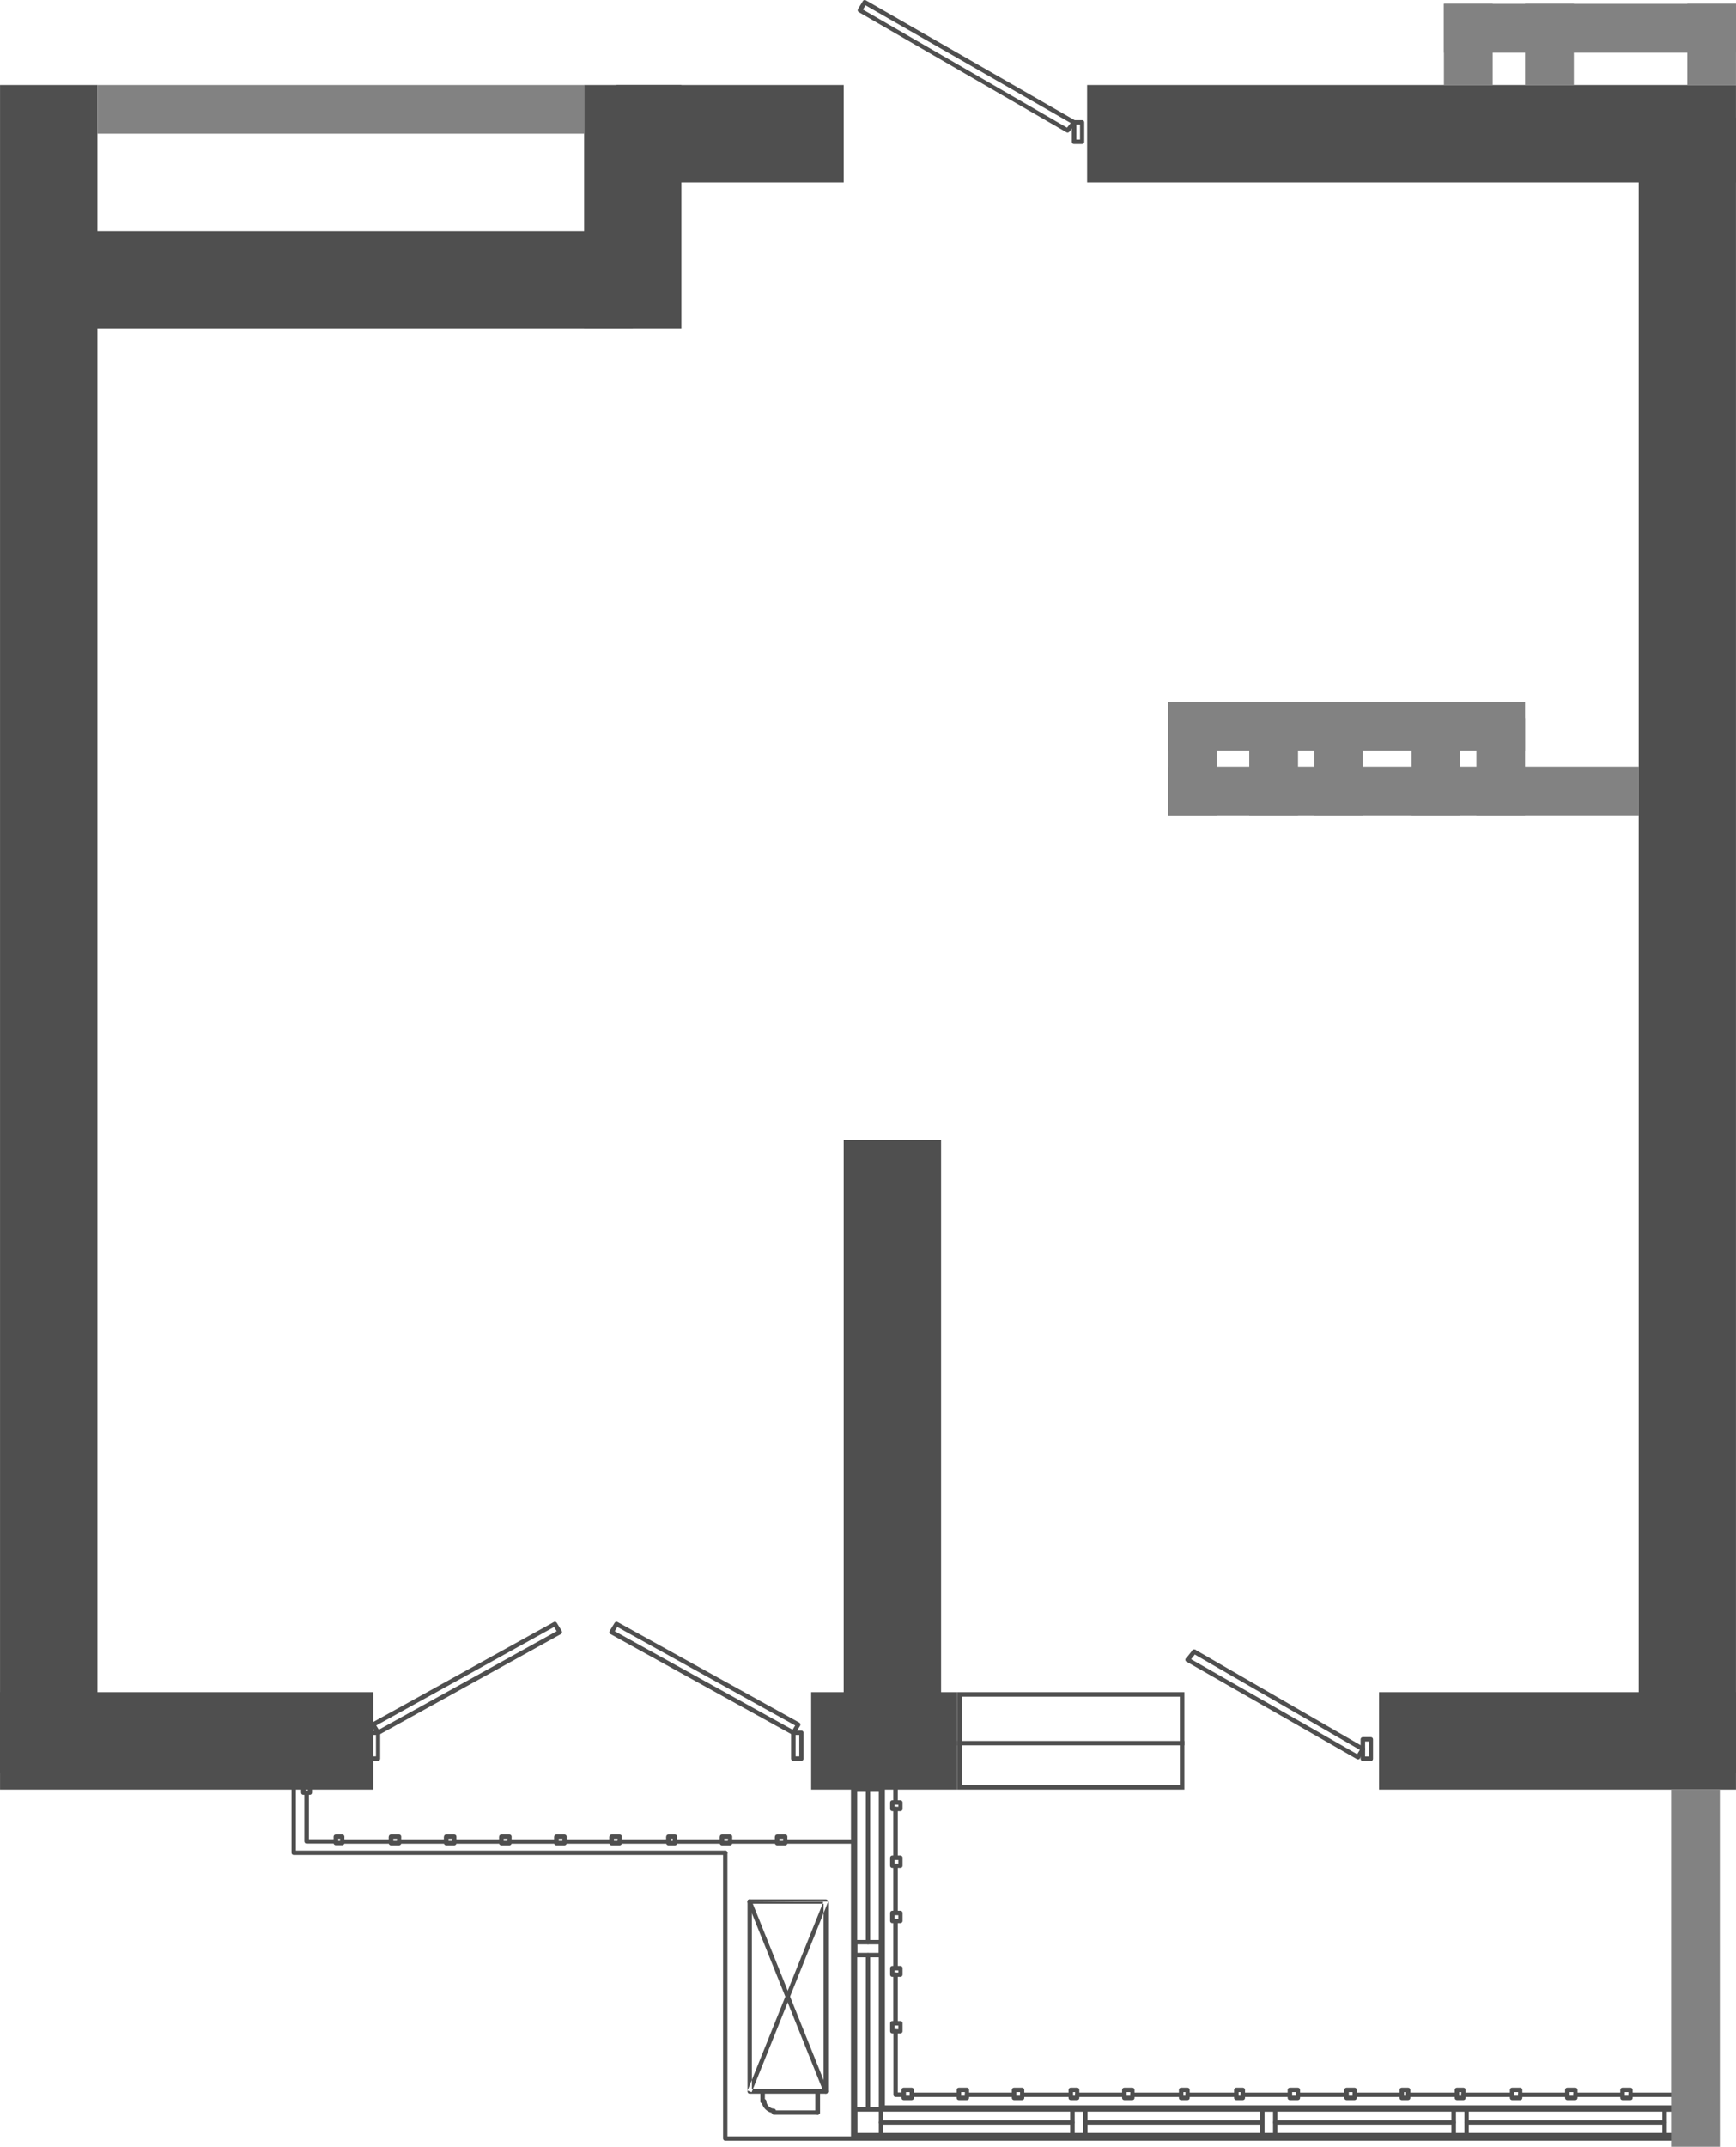 <?xml version="1.0" encoding="UTF-8"?>
<!DOCTYPE svg PUBLIC "-//W3C//DTD SVG 1.1//EN" "http://www.w3.org/Graphics/SVG/1.1/DTD/svg11.dtd">
<!-- Creator: CorelDRAW 2020 (64-Bit) -->
<svg xmlns="http://www.w3.org/2000/svg" xml:space="preserve" width="102.869mm" height="127.132mm" version="1.1" style="shape-rendering:geometricPrecision; text-rendering:geometricPrecision; image-rendering:optimizeQuality; fill-rule:evenodd; clip-rule:evenodd"
viewBox="0 0 127.08 157.06"
 xmlns:xlink="http://www.w3.org/1999/xlink"
 xmlns:xodm="http://www.corel.com/coreldraw/odm/2003">
 <defs>
  <style type="text/css">
   <![CDATA[
    .fil1 {fill:#20643A}
    .fil0 {fill:#4F4F4F}
    .fil2 {fill:#4F4F4F;fill-rule:nonzero}
    .fil3 {fill:#828282;fill-rule:nonzero}
   ]]>
  </style>
 </defs>
 <g id="Слой_x0020_1">
  <g id="_2898595424">
   <path id="Vector_x0020_762" class="fil0" d="M63.16 0.08c0.05,-0.08 0.14,-0.1 0.22,-0.06l15.32 8.79c0.04,0.02 0.07,0.06 0.08,0.11 0.01,0.05 -0,0.1 -0.03,0.13l-0.47 0.59c-0.05,0.06 -0.14,0.08 -0.21,0.04l-15.2 -8.79c-0.04,-0.02 -0.07,-0.06 -0.08,-0.1 -0.01,-0.04 -0,-0.09 0.02,-0.13l0.36 -0.59zm0.2 0.31l-0.19 0.31 14.94 8.64 0.27 -0.34 -15.02 -8.61z"/>
   <path id="Vector_x0020_761" class="fil0" d="M60.41 8.95c0,-0.09 0.07,-0.16 0.16,-0.16l0.59 0c0.09,0 0.16,0.07 0.16,0.16l0 1.43c0,0.09 -0.07,0.16 -0.16,0.16l-0.59 0c-0.09,0 -0.16,-0.07 -0.16,-0.16l0 -1.43zm0.33 0.16l0 1.1 0.27 0 0 -1.1 -0.27 0z"/>
   <path id="Vector_x0020_760" class="fil0" d="M78.46 8.95c0,-0.09 0.07,-0.16 0.16,-0.16l0.59 0c0.09,0 0.16,0.07 0.16,0.16l0 1.43c0,0.09 -0.07,0.16 -0.16,0.16l-0.59 0c-0.09,0 -0.16,-0.07 -0.16,-0.16l0 -1.43zm0.33 0.16l0 1.1 0.27 0 0 -1.1 -0.27 0z"/>
   <path id="Vector_x0020_759" class="fil0" d="M40.54 118.67c0.08,-0.04 0.17,-0.02 0.22,0.06l0.36 0.59c0.02,0.04 0.03,0.08 0.02,0.13 -0.01,0.04 -0.04,0.08 -0.08,0.1l-13.3 7.36c-0.08,0.04 -0.17,0.02 -0.22,-0.06l-0.36 -0.59c-0.02,-0.04 -0.03,-0.08 -0.02,-0.13 0.01,-0.04 0.04,-0.08 0.08,-0.1l13.3 -7.36zm-13 7.57l0.19 0.31 13.02 -7.21 -0.19 -0.31 -13.02 7.21z"/>
   <path id="Vector_x0020_758" class="fil0" d="M44.99 118.73c0.05,-0.08 0.14,-0.1 0.22,-0.06l13.3 7.36c0.04,0.02 0.07,0.06 0.08,0.1 0.01,0.04 0,0.09 -0.02,0.13l-0.36 0.59c-0.05,0.08 -0.14,0.1 -0.22,0.06l-13.3 -7.36c-0.04,-0.02 -0.07,-0.06 -0.08,-0.1 -0.01,-0.04 -0,-0.09 0.02,-0.13l0.36 -0.59zm0.2 0.3l-0.19 0.31 13.02 7.21 0.19 -0.31 -13.02 -7.21z"/>
   <path id="Vector_x0020_757" class="fil0" d="M87.27 120.75c0.05,-0.08 0.14,-0.1 0.22,-0.06l12.35 7.13c0.08,0.05 0.1,0.15 0.06,0.22 -0.05,0.08 -0.14,0.11 -0.22,0.06l-12.35 -7.13c-0.08,-0.05 -0.11,-0.15 -0.06,-0.22z"/>
   <path id="Vector_x0020_756" class="fil0" d="M86.8 121.35c0.04,-0.08 0.14,-0.11 0.22,-0.06l12.47 7.13c0.08,0.04 0.11,0.14 0.06,0.22 -0.04,0.08 -0.14,0.11 -0.22,0.06l-12.47 -7.13c-0.08,-0.04 -0.11,-0.14 -0.06,-0.22z"/>
   <path id="Vector_x0020_755" class="fil0" d="M87.52 120.71c0.07,0.06 0.08,0.16 0.03,0.23l-0.47 0.59c-0.06,0.07 -0.16,0.08 -0.23,0.03 -0.07,-0.06 -0.08,-0.16 -0.03,-0.23l0.47 -0.59c0.06,-0.07 0.16,-0.08 0.23,-0.03z"/>
   <path id="Vector_x0020_754" class="fil0" d="M99.85 127.82c0.08,0.05 0.1,0.15 0.06,0.22l-0.36 0.59c-0.05,0.08 -0.15,0.1 -0.22,0.06 -0.08,-0.05 -0.1,-0.15 -0.06,-0.22l0.36 -0.59c0.05,-0.08 0.15,-0.1 0.22,-0.06z"/>
   <path id="Vector_x0020_753" class="fil0" d="M99.6 127.25c0,-0.09 0.07,-0.16 0.16,-0.16l0.59 0c0.09,0 0.16,0.07 0.16,0.16l0 1.43c0,0.09 -0.07,0.16 -0.16,0.16l-0.59 0c-0.09,0 -0.16,-0.07 -0.16,-0.16l0 -1.43zm0.33 0.16l0 1.1 0.27 0 0 -1.1 -0.27 0z"/>
   <path id="Vector_x0020_752" class="fil0" d="M57.91 126.77c0,-0.09 0.07,-0.16 0.16,-0.16l0.59 0c0.09,0 0.16,0.07 0.16,0.16l0 1.9c0,0.09 -0.07,0.16 -0.16,0.16l-0.59 0c-0.09,0 -0.16,-0.07 -0.16,-0.16l0 -1.9zm0.33 0.16l0 1.57 0.27 0 0 -1.57 -0.27 0z"/>
   <path id="Vector_x0020_751" class="fil0" d="M26.92 126.77c0,-0.09 0.07,-0.16 0.16,-0.16l0.59 0c0.09,0 0.16,0.07 0.16,0.16l0 1.9c0,0.09 -0.07,0.16 -0.16,0.16l-0.59 0c-0.09,0 -0.16,-0.07 -0.16,-0.16l0 -1.9zm0.33 0.16l0 1.57 0.27 0 0 -1.57 -0.27 0z"/>
   <g>
    <path id="Vector_x0020_750" class="fil0" d="M54.71 139.12c0,-0.09 0.07,-0.16 0.16,-0.16l5.58 0c0.04,0 0.08,0.01 0.1,0.04 0.01,0.01 0.02,0.01 0.02,0.02 0.02,0.03 0.04,0.06 0.04,0.1 0,0 0,0 0,0l0 0c-0,0.02 -0,0.04 -0.01,0.06l-0.31 0.78 0 -0.68 -0.08 0 0.09 -0.22 -5.59 0.06zm0.33 13.05l5.18 -12.89 -5.18 0 0 -0.16 -0.16 0 0 0.16 0.16 0 0 12.89zm0 0.68l0 -0.68 -0.32 0.78 0.3 0.12 0.09 -0.22 5.18 0 0 0.16 0.16 0 0 -0.16 -0.16 0 0 -12.89 -5.18 12.89 -0.08 0zm5.58 -13.73l0 13.9c0,0.09 -0.07,0.16 -0.16,0.16l-5.58 0c-0.09,0 -0.16,-0.07 -0.16,-0.16l0 -13.9 5.91 0zm0 0l0 0 0 0z"/>
   </g>
   <path id="Vector_x0020_749" class="fil0" d="M54.81 138.97c0.08,-0.03 0.18,0.01 0.21,0.09l5.58 13.9c0.03,0.08 -0.01,0.18 -0.09,0.21 -0.08,0.03 -0.18,-0.01 -0.21,-0.09l-5.58 -13.9c-0.03,-0.08 0.01,-0.18 0.09,-0.21z"/>
   <path id="Vector_x0020_748" class="fil0" d="M55.82 152.86c0.09,0 0.16,0.07 0.16,0.16l0 0.71c0,0.09 -0.07,0.16 -0.16,0.16 -0.09,0 -0.16,-0.07 -0.16,-0.16l0 -0.71c0,-0.09 0.07,-0.16 0.16,-0.16z"/>
   <path id="Vector_x0020_747" class="fil0" d="M59.86 152.86c0.09,0 0.16,0.07 0.16,0.16l0 1.54c0,0.09 -0.07,0.16 -0.16,0.16 -0.09,0 -0.16,-0.07 -0.16,-0.16l0 -1.54c0,-0.09 0.07,-0.16 0.16,-0.16z"/>
   <path id="Vector_x0020_746" class="fil0" d="M55.82 152.86c0.09,0 0.16,0.07 0.16,0.16l0 0.71c0,0.09 -0.07,0.16 -0.16,0.16 -0.09,0 -0.16,-0.07 -0.16,-0.16l0 -0.71c0,-0.09 0.07,-0.16 0.16,-0.16z"/>
   <path id="Vector_x0020_745" class="fil0" d="M59.86 152.86c0.09,0 0.16,0.07 0.16,0.16l0 1.54c0,0.09 -0.07,0.16 -0.16,0.16l-3.21 0c-0.09,0 -0.16,-0.07 -0.16,-0.16 0,-0.09 0.07,-0.16 0.16,-0.16l3.04 0 0 -1.38c0,-0.09 0.07,-0.16 0.16,-0.16z"/>
   <path id="Vector_x0020_744" class="fil0" d="M55.94 153.57c0.09,0 0.16,0.07 0.16,0.16 0,0.12 0.06,0.26 0.17,0.37 0.11,0.11 0.25,0.17 0.37,0.17 0.09,0 0.16,0.07 0.16,0.16 0,0.09 -0.07,0.16 -0.16,0.16 -0.23,0 -0.45,-0.11 -0.61,-0.27 -0.16,-0.16 -0.27,-0.37 -0.27,-0.61 0,-0.09 0.07,-0.16 0.16,-0.16z"/>
   <path id="Vector_x0020_743" class="fil0" d="M22.45 129.81c0.09,0 0.16,0.07 0.16,0.16l0 0.55 0.07 0c0.09,0 0.16,0.07 0.16,0.16l0 0.47c0,0.09 -0.07,0.16 -0.16,0.16l-0.48 0c-0.09,0 -0.16,-0.07 -0.16,-0.16l0 -0.47c0,-0.09 0.07,-0.16 0.16,-0.16l0.07 0 0 -0.55c0,-0.09 0.07,-0.16 0.16,-0.16zm-0.07 1.04l0.15 0 0 0.15 -0.15 0 0 -0.15z"/>
   <path id="Vector_x0020_742" class="fil0" d="M22.45 131c0.09,0 0.16,0.07 0.16,0.16l0 3.4 1.81 0 0 -0.19c0,-0.09 0.07,-0.16 0.16,-0.16l0.47 0c0.09,0 0.16,0.07 0.16,0.16l0 0.47c0,0.09 -0.07,0.16 -0.16,0.16l-0.47 0c-0.07,0 -0.14,-0.05 -0.16,-0.12l-1.98 0c-0.09,0 -0.16,-0.07 -0.16,-0.16l0 -3.56c0,-0.09 0.07,-0.16 0.16,-0.16zm2.3 3.68l0.15 0 0 -0.15 -0.15 0 0 0.15z"/>
   <path id="Vector_x0020_741" class="fil0" d="M28.46 134.37c0,-0.09 0.07,-0.16 0.16,-0.16l0.59 0c0.09,0 0.16,0.07 0.16,0.16l0 0.48c0,0.09 -0.07,0.16 -0.16,0.16l-0.59 0c-0.07,0 -0.14,-0.05 -0.16,-0.12l-3.41 0c-0.09,0 -0.16,-0.07 -0.16,-0.16 0,-0.09 0.07,-0.16 0.16,-0.16l3.4 0 0 -0.19zm0.33 0.31l0.27 0 0 -0.15 -0.27 0 0 0.15z"/>
   <path id="Vector_x0020_740" class="fil0" d="M32.5 134.37c0,-0.09 0.07,-0.16 0.16,-0.16l0.59 0c0.09,0 0.16,0.07 0.16,0.16l0 0.48c0,0.09 -0.07,0.16 -0.16,0.16l-0.59 0c-0.07,0 -0.14,-0.05 -0.16,-0.12l-3.29 0c-0.09,0 -0.16,-0.07 -0.16,-0.16 0,-0.09 0.07,-0.16 0.16,-0.16l3.28 0 0 -0.19zm0.33 0.31l0.27 0 0 -0.15 -0.27 0 0 0.15z"/>
   <path id="Vector_x0020_739" class="fil0" d="M36.54 134.37c0,-0.09 0.07,-0.16 0.16,-0.16l0.59 0c0.09,0 0.16,0.07 0.16,0.16l0 0.48c0,0.09 -0.07,0.16 -0.16,0.16l-0.59 0c-0.07,0 -0.14,-0.05 -0.16,-0.12l-3.29 0c-0.09,0 -0.16,-0.07 -0.16,-0.16 0,-0.09 0.07,-0.16 0.16,-0.16l3.28 0 0 -0.19zm0.33 0.31l0.27 0 0 -0.15 -0.27 0 0 0.15z"/>
   <path id="Vector_x0020_738" class="fil0" d="M40.57 134.37c0,-0.09 0.07,-0.16 0.16,-0.16l0.59 0c0.09,0 0.16,0.07 0.16,0.16l0 0.48c0,0.09 -0.07,0.16 -0.16,0.16l-0.59 0c-0.07,0 -0.14,-0.05 -0.16,-0.12l-3.29 0c-0.09,0 -0.16,-0.07 -0.16,-0.16 0,-0.09 0.07,-0.16 0.16,-0.16l3.28 0 0 -0.19zm0.33 0.31l0.27 0 0 -0.15 -0.27 0 0 0.15z"/>
   <path id="Vector_x0020_737" class="fil0" d="M44.61 134.37c0,-0.09 0.07,-0.16 0.16,-0.16l0.59 0c0.09,0 0.16,0.07 0.16,0.16l0 0.48c0,0.09 -0.07,0.16 -0.16,0.16l-0.59 0c-0.07,0 -0.14,-0.05 -0.16,-0.12l-3.29 0c-0.09,0 -0.16,-0.07 -0.16,-0.16 0,-0.09 0.07,-0.16 0.16,-0.16l3.28 0 0 -0.19zm0.33 0.31l0.27 0 0 -0.15 -0.27 0 0 0.15z"/>
   <path id="Vector_x0020_736" class="fil0" d="M48.77 134.37c0,-0.09 0.07,-0.16 0.16,-0.16l0.48 0c0.09,0 0.16,0.07 0.16,0.16l0 0.48c0,0.09 -0.07,0.16 -0.16,0.16l-0.48 0c-0.07,0 -0.14,-0.05 -0.16,-0.12l-3.41 0c-0.09,0 -0.16,-0.07 -0.16,-0.16 0,-0.09 0.07,-0.16 0.16,-0.16l3.4 0 0 -0.19zm0.33 0.31l0.15 0 0 -0.15 -0.15 0 0 0.15z"/>
   <path id="Vector_x0020_735" class="fil0" d="M52.69 134.37c0,-0.09 0.07,-0.16 0.16,-0.16l0.59 0c0.09,0 0.16,0.07 0.16,0.16l0 0.48c0,0.09 -0.07,0.16 -0.16,0.16l-0.59 0c-0.07,0 -0.14,-0.05 -0.16,-0.12l-3.29 0c-0.09,0 -0.16,-0.07 -0.16,-0.16 0,-0.09 0.07,-0.16 0.16,-0.16l3.28 0 0 -0.19zm0.33 0.31l0.27 0 0 -0.15 -0.27 0 0 0.15z"/>
   <path id="Vector_x0020_734" class="fil0" d="M56.73 134.37c0,-0.09 0.07,-0.16 0.16,-0.16l0.59 0c0.09,0 0.16,0.07 0.16,0.16l0 0.48c0,0.09 -0.07,0.16 -0.16,0.16l-0.59 0c-0.07,0 -0.14,-0.05 -0.16,-0.12l-3.29 0c-0.09,0 -0.16,-0.07 -0.16,-0.16 0,-0.09 0.07,-0.16 0.16,-0.16l3.28 0 0 -0.19zm0.33 0.31l0.27 0 0 -0.15 -0.27 0 0 0.15z"/>
   <path id="Vector_x0020_733" class="fil0" d="M57.32 134.73c0,-0.09 0.07,-0.16 0.16,-0.16l4.99 0c0.09,0 0.16,0.07 0.16,0.16 0,0.09 -0.07,0.16 -0.16,0.16l-4.99 0c-0.09,0 -0.16,-0.07 -0.16,-0.16z"/>
   <path id="Vector_x0020_732" class="fil0" d="M65.56 129.81c0.09,0 0.16,0.07 0.16,0.16l0 1.74 0.19 0c0.09,0 0.16,0.07 0.16,0.16l0 0.48c0,0.09 -0.07,0.16 -0.16,0.16l-0.59 0c-0.09,0 -0.16,-0.07 -0.16,-0.16l0 -0.48c0,-0.09 0.07,-0.16 0.16,-0.16l0.07 0 0 -1.74c0,-0.09 0.07,-0.16 0.16,-0.16zm-0.07 2.23l0.27 0 0 0.15 -0.27 0 0 -0.15z"/>
   <path id="Vector_x0020_731" class="fil0" d="M65.56 132.19c0.09,0 0.16,0.07 0.16,0.16l0 3.4 0.19 0c0.09,0 0.16,0.07 0.16,0.16l0 0.59c0,0.09 -0.07,0.16 -0.16,0.16l-0.59 0c-0.09,0 -0.16,-0.07 -0.16,-0.16l0 -0.59c0,-0.09 0.07,-0.16 0.16,-0.16l0.07 0 0 -3.4c0,-0.09 0.07,-0.16 0.16,-0.16zm-0.07 3.89l0.27 0 0 0.27 -0.27 0 0 -0.27z"/>
   <path id="Vector_x0020_730" class="fil0" d="M65.56 136.35c0.09,0 0.16,0.07 0.16,0.16l0 3.28 0.19 0c0.09,0 0.16,0.07 0.16,0.16l0 0.59c0,0.09 -0.07,0.16 -0.16,0.16l-0.59 0c-0.09,0 -0.16,-0.07 -0.16,-0.16l0 -0.59c0,-0.09 0.07,-0.16 0.16,-0.16l0.07 0 0 -3.28c0,-0.09 0.07,-0.16 0.16,-0.16zm-0.07 3.77l0.27 0 0 0.27 -0.27 0 0 -0.27z"/>
   <path id="Vector_x0020_729" class="fil0" d="M65.56 140.39c0.09,0 0.16,0.07 0.16,0.16l0 3.28 0.19 0c0.09,0 0.16,0.07 0.16,0.16l0 0.48c0,0.09 -0.07,0.16 -0.16,0.16l-0.59 0c-0.09,0 -0.16,-0.07 -0.16,-0.16l0 -0.48c0,-0.09 0.07,-0.16 0.16,-0.16l0.07 0 0 -3.28c0,-0.09 0.07,-0.16 0.16,-0.16zm-0.07 3.77l0.27 0 0 0.15 -0.27 0 0 -0.15z"/>
   <path id="Vector_x0020_728" class="fil0" d="M65.56 144.3c0.09,0 0.16,0.07 0.16,0.16l0 3.4 0.19 0c0.09,0 0.16,0.07 0.16,0.16l0 0.59c0,0.09 -0.07,0.16 -0.16,0.16l-0.59 0c-0.09,0 -0.16,-0.07 -0.16,-0.16l0 -0.59c0,-0.09 0.07,-0.16 0.16,-0.16l0.07 0 0 -3.4c0,-0.09 0.07,-0.16 0.16,-0.16zm-0.07 3.89l0.27 0 0 0.27 -0.27 0 0 -0.27z"/>
   <path id="Vector_x0020_727" class="fil0" d="M65.56 148.46c0.09,0 0.16,0.07 0.16,0.16l0 4.47 0.27 0 0 -0.19c0,-0.09 0.07,-0.16 0.16,-0.16l0.59 0c0.09,0 0.16,0.07 0.16,0.16l0 0.59c0,0.09 -0.07,0.16 -0.16,0.16l-0.59 0c-0.09,0 -0.16,-0.07 -0.16,-0.16l0 -0.07 -0.43 0c-0.09,0 -0.16,-0.07 -0.16,-0.16l0 -4.63c0,-0.09 0.07,-0.16 0.16,-0.16zm0.76 4.87l0.27 0 0 -0.27 -0.27 0 0 0.27z"/>
   <path id="Vector_x0020_726" class="fil0" d="M70.03 152.9c0,-0.09 0.07,-0.16 0.16,-0.16l0.59 0c0.09,0 0.16,0.07 0.16,0.16l0 0.59c0,0.09 -0.07,0.16 -0.16,0.16l-0.59 0c-0.09,0 -0.16,-0.07 -0.16,-0.16l0 -0.07 -3.28 0c-0.09,0 -0.16,-0.07 -0.16,-0.16 0,-0.09 0.07,-0.16 0.16,-0.16l3.28 0 0 -0.19zm0.33 0.43l0 -0.27 0.27 0 0 0.27 -0.27 0z"/>
   <path id="Vector_x0020_725" class="fil0" d="M74.07 152.9c0,-0.09 0.07,-0.16 0.16,-0.16l0.59 0c0.09,0 0.16,0.07 0.16,0.16l0 0.59c0,0.09 -0.07,0.16 -0.16,0.16l-0.59 0c-0.09,0 -0.16,-0.07 -0.16,-0.16l0 -0.07 -3.28 0c-0.09,0 -0.16,-0.07 -0.16,-0.16 0,-0.09 0.07,-0.16 0.16,-0.16l3.28 0 0 -0.19zm0.33 0.43l0 -0.27 0.27 0 0 0.27 -0.27 0z"/>
   <path id="Vector_x0020_724" class="fil0" d="M78.22 152.9c0,-0.09 0.07,-0.16 0.16,-0.16l0.47 0c0.09,0 0.16,0.07 0.16,0.16l0 0.59c0,0.09 -0.07,0.16 -0.16,0.16l-0.47 0c-0.09,0 -0.16,-0.07 -0.16,-0.16l0 -0.07 -3.4 0c-0.09,0 -0.16,-0.07 -0.16,-0.16 0,-0.09 0.07,-0.16 0.16,-0.16l3.4 0 0 -0.19zm0.33 0.43l0 -0.27 0.15 0 0 0.27 -0.15 0z"/>
   <path id="Vector_x0020_723" class="fil0" d="M82.14 152.9c0,-0.09 0.07,-0.16 0.16,-0.16l0.59 0c0.09,0 0.16,0.07 0.16,0.16l0 0.59c0,0.09 -0.07,0.16 -0.16,0.16l-0.59 0c-0.09,0 -0.16,-0.07 -0.16,-0.16l0 -0.07 -3.28 0c-0.09,0 -0.16,-0.07 -0.16,-0.16 0,-0.09 0.07,-0.16 0.16,-0.16l3.28 0 0 -0.19zm0.33 0.43l0 -0.27 0.27 0 0 0.27 -0.27 0z"/>
   <path id="Vector_x0020_722" class="fil0" d="M86.3 152.9c0,-0.09 0.07,-0.16 0.16,-0.16l0.47 0c0.09,0 0.16,0.07 0.16,0.16l0 0.59c0,0.09 -0.07,0.16 -0.16,0.16l-0.47 0c-0.09,0 -0.16,-0.07 -0.16,-0.16l0 -0.07 -3.4 0c-0.09,0 -0.16,-0.07 -0.16,-0.16 0,-0.09 0.07,-0.16 0.16,-0.16l3.4 0 0 -0.19zm0.33 0.43l0 -0.27 0.15 0 0 0.27 -0.15 0z"/>
   <path id="Vector_x0020_721" class="fil0" d="M90.34 152.9c0,-0.09 0.07,-0.16 0.16,-0.16l0.48 0c0.09,0 0.16,0.07 0.16,0.16l0 0.59c0,0.09 -0.07,0.16 -0.16,0.16l-0.48 0c-0.09,0 -0.16,-0.07 -0.16,-0.16l0 -0.07 -3.4 0c-0.09,0 -0.16,-0.07 -0.16,-0.16 0,-0.09 0.07,-0.16 0.16,-0.16l3.4 0 0 -0.19zm0.33 0.43l0 -0.27 0.15 0 0 0.27 -0.15 0z"/>
   <path id="Vector_x0020_720" class="fil0" d="M94.26 152.9c0,-0.09 0.07,-0.16 0.16,-0.16l0.59 0c0.09,0 0.16,0.07 0.16,0.16l0 0.59c0,0.09 -0.07,0.16 -0.16,0.16l-0.59 0c-0.09,0 -0.16,-0.07 -0.16,-0.16l0 -0.07 -3.28 0c-0.09,0 -0.16,-0.07 -0.16,-0.16 0,-0.09 0.07,-0.16 0.16,-0.16l3.28 0 0 -0.19zm0.33 0.43l0 -0.27 0.27 0 0 0.27 -0.27 0z"/>
   <path id="Vector_x0020_719" class="fil0" d="M98.41 152.9c0,-0.09 0.07,-0.16 0.16,-0.16l0.59 0c0.09,0 0.16,0.07 0.16,0.16l0 0.59c0,0.09 -0.07,0.16 -0.16,0.16l-0.59 0c-0.09,0 -0.16,-0.07 -0.16,-0.16l0 -0.07 -3.4 0c-0.09,0 -0.16,-0.07 -0.16,-0.16 0,-0.09 0.07,-0.16 0.16,-0.16l3.4 0 0 -0.19zm0.33 0.43l0 -0.27 0.27 0 0 0.27 -0.27 0z"/>
   <path id="Vector_x0020_718" class="fil0" d="M102.45 152.9c0,-0.09 0.07,-0.16 0.16,-0.16l0.47 0c0.09,0 0.16,0.07 0.16,0.16l0 0.59c0,0.09 -0.07,0.16 -0.16,0.16l-0.47 0c-0.09,0 -0.16,-0.07 -0.16,-0.16l0 -0.07 -3.28 0c-0.09,0 -0.16,-0.07 -0.16,-0.16 0,-0.09 0.07,-0.16 0.16,-0.16l3.28 0 0 -0.19zm0.33 0.43l0 -0.27 0.15 0 0 0.27 -0.15 0z"/>
   <path id="Vector_x0020_717" class="fil0" d="M106.49 152.9c0,-0.09 0.07,-0.16 0.16,-0.16l0.48 0c0.09,0 0.16,0.07 0.16,0.16l0 0.59c0,0.09 -0.07,0.16 -0.16,0.16l-0.48 0c-0.09,0 -0.16,-0.07 -0.16,-0.16l0 -0.07 -3.4 0c-0.09,0 -0.16,-0.07 -0.16,-0.16 0,-0.09 0.07,-0.16 0.16,-0.16l3.4 0 0 -0.19zm0.33 0.43l0 -0.27 0.15 0 0 0.27 -0.15 0z"/>
   <path id="Vector_x0020_716" class="fil0" d="M110.53 152.9c0,-0.09 0.07,-0.16 0.16,-0.16l0.59 0c0.09,0 0.16,0.07 0.16,0.16l0 0.59c0,0.09 -0.07,0.16 -0.16,0.16l-0.59 0c-0.09,0 -0.16,-0.07 -0.16,-0.16l0 -0.07 -3.4 0c-0.09,0 -0.16,-0.07 -0.16,-0.16 0,-0.09 0.07,-0.16 0.16,-0.16l3.4 0 0 -0.19zm0.33 0.43l0 -0.27 0.27 0 0 0.27 -0.27 0z"/>
   <path id="Vector_x0020_715" class="fil0" d="M114.57 152.9c0,-0.09 0.07,-0.16 0.16,-0.16l0.59 0c0.09,0 0.16,0.07 0.16,0.16l0 0.59c0,0.09 -0.07,0.16 -0.16,0.16l-0.59 0c-0.09,0 -0.16,-0.07 -0.16,-0.16l0 -0.07 -3.28 0c-0.09,0 -0.16,-0.07 -0.16,-0.16 0,-0.09 0.07,-0.16 0.16,-0.16l3.28 0 0 -0.19zm0.33 0.43l0 -0.27 0.27 0 0 0.27 -0.27 0z"/>
   <path id="Vector_x0020_714" class="fil0" d="M118.61 152.9c0,-0.09 0.07,-0.16 0.16,-0.16l0.59 0c0.09,0 0.16,0.07 0.16,0.16l0 0.59c0,0.09 -0.07,0.16 -0.16,0.16l-0.59 0c-0.09,0 -0.16,-0.07 -0.16,-0.16l0 -0.07 -3.28 0c-0.09,0 -0.16,-0.07 -0.16,-0.16 0,-0.09 0.07,-0.16 0.16,-0.16l3.28 0 0 -0.19zm0.33 0.43l0 -0.27 0.27 0 0 0.27 -0.27 0z"/>
   <path id="Vector_x0020_713" class="fil0" d="M119.2 153.26c0,-0.09 0.07,-0.16 0.16,-0.16l3.33 0c0.09,0 0.16,0.07 0.16,0.16 0,0.09 -0.07,0.16 -0.16,0.16l-3.33 0c-0.09,0 -0.16,-0.07 -0.16,-0.16z"/>
   <path id="Vector_x0020_712" class="fil0" d="M64.61 129.81c0.09,0 0.16,0.07 0.16,0.16l0 24.07 57.91 0c0.09,0 0.16,0.07 0.16,0.16 0,0.09 -0.07,0.16 -0.16,0.16l-58.08 0c-0.09,0 -0.16,-0.07 -0.16,-0.16l0 -24.23c0,-0.09 0.07,-0.16 0.16,-0.16z"/>
   <path id="Vector_x0020_711" class="fil0" d="M62.47 129.81c0.09,0 0.16,0.07 0.16,0.16l0 26.32 60.05 0c0.09,0 0.16,0.07 0.16,0.16 0,0.09 -0.07,0.16 -0.16,0.16l-60.22 0c-0.09,0 -0.16,-0.07 -0.16,-0.16l0 -26.49c0,-0.09 0.07,-0.16 0.16,-0.16z"/>
   <path id="Vector_x0020_710" class="fil0" d="M53.09 135.4c0.09,0 0.16,0.07 0.16,0.16l0 20.74 9.22 0c0.09,0 0.16,0.07 0.16,0.16 0,0.09 -0.07,0.16 -0.16,0.16l-9.38 0c-0.09,0 -0.16,-0.07 -0.16,-0.16l0 -20.9c0,-0.09 0.07,-0.16 0.16,-0.16z"/>
   <path id="Vector_x0020_709" class="fil0" d="M21.5 129.81c0.09,0 0.16,0.07 0.16,0.16l0 5.42 31.43 0c0.09,0 0.16,0.07 0.16,0.16 0,0.09 -0.07,0.16 -0.16,0.16l-31.59 0c-0.09,0 -0.16,-0.07 -0.16,-0.16l0 -5.58c0,-0.09 0.07,-0.16 0.16,-0.16z"/>
   <path id="Vector_x0020_708" class="fil0" d="M64.45 154.21c0,-0.09 0.07,-0.16 0.16,-0.16l58.08 0c0.09,0 0.16,0.07 0.16,0.16 0,0.09 -0.07,0.16 -0.16,0.16l-58.08 0c-0.09,0 -0.16,-0.07 -0.16,-0.16z"/>
   <path id="Vector_x0020_707" class="fil0" d="M62.31 156.46c0,-0.09 0.07,-0.16 0.16,-0.16l60.22 0c0.09,0 0.16,0.07 0.16,0.16 0,0.09 -0.07,0.16 -0.16,0.16l-60.22 0c-0.09,0 -0.16,-0.07 -0.16,-0.16z"/>
   <path id="Vector_x0020_706" class="fil0" d="M62.47 129.81c0.09,0 0.16,0.07 0.16,0.16l0 26.49c0,0.09 -0.07,0.16 -0.16,0.16 -0.09,0 -0.16,-0.07 -0.16,-0.16l0 -26.49c0,-0.09 0.07,-0.16 0.16,-0.16z"/>
   <path id="Vector_x0020_705" class="fil0" d="M64.61 129.81c0.09,0 0.16,0.07 0.16,0.16l0 24.23c0,0.09 -0.07,0.16 -0.16,0.16 -0.09,0 -0.16,-0.07 -0.16,-0.16l0 -24.23c0,-0.09 0.07,-0.16 0.16,-0.16z"/>
   <path id="Vector_x0020_704" class="fil0" d="M62.31 128.67c0,-0.09 0.07,-0.16 0.16,-0.16l2.14 0c0.09,0 0.16,0.07 0.16,0.16l0 1.31c0,0.09 -0.07,0.16 -0.16,0.16l-2.14 0c-0.09,0 -0.16,-0.07 -0.16,-0.16l0 -1.31zm0.33 0.16l0 0.98 1.81 0 0 -0.98 -1.81 0z"/>
   <path id="Vector_x0020_703" class="fil0" d="M64.33 154.33c0,-0.09 0.07,-0.16 0.16,-0.16l58.2 0c0.09,0 0.16,0.07 0.16,0.16 0,0.09 -0.07,0.16 -0.16,0.16l-58.2 0c-0.09,0 -0.16,-0.07 -0.16,-0.16z"/>
   <path id="Vector_x0020_702" class="fil0" d="M107.2 155.28c0,-0.09 0.07,-0.16 0.16,-0.16l14.49 0c0.09,0 0.16,0.07 0.16,0.16 0,0.09 -0.07,0.16 -0.16,0.16l-14.49 0c-0.09,0 -0.16,-0.07 -0.16,-0.16z"/>
   <path id="Vector_x0020_701" class="fil0" d="M93.19 155.28c0,-0.09 0.07,-0.16 0.16,-0.16l13.06 0c0.09,0 0.16,0.07 0.16,0.16 0,0.09 -0.07,0.16 -0.16,0.16l-13.06 0c-0.09,0 -0.16,-0.07 -0.16,-0.16z"/>
   <path id="Vector_x0020_700" class="fil0" d="M79.29 155.28c0,-0.09 0.07,-0.16 0.16,-0.16l12.95 0c0.09,0 0.16,0.07 0.16,0.16 0,0.09 -0.07,0.16 -0.16,0.16l-12.95 0c-0.09,0 -0.16,-0.07 -0.16,-0.16z"/>
   <path id="Vector_x0020_699" class="fil0" d="M64.33 155.28c0,-0.09 0.07,-0.16 0.16,-0.16l14.01 0c0.09,0 0.16,0.07 0.16,0.16 0,0.09 -0.07,0.16 -0.16,0.16l-14.01 0c-0.09,0 -0.16,-0.07 -0.16,-0.16z"/>
   <path id="Vector_x0020_698" class="fil0" d="M92.24 154.33c0,-0.09 0.07,-0.16 0.16,-0.16l0.95 0c0.09,0 0.16,0.07 0.16,0.16l0 1.9c0,0.09 -0.07,0.16 -0.16,0.16l-0.95 0c-0.09,0 -0.16,-0.07 -0.16,-0.16l0 -1.9zm0.33 0.16l0 1.57 0.62 0 0 -1.57 -0.62 0z"/>
   <path id="Vector_x0020_697" class="fil0" d="M78.34 154.33c0,-0.09 0.07,-0.16 0.16,-0.16l0.95 0c0.09,0 0.16,0.07 0.16,0.16l0 1.9c0,0.09 -0.07,0.16 -0.16,0.16l-0.95 0c-0.09,0 -0.16,-0.07 -0.16,-0.16l0 -1.9zm0.33 0.16l0 1.57 0.62 0 0 -1.57 -0.62 0z"/>
   <path id="Vector_x0020_696" class="fil0" d="M121.69 154.33c0,-0.09 0.07,-0.16 0.16,-0.16l0.83 0c0.09,0 0.16,0.07 0.16,0.16l0 1.9c0,0.09 -0.07,0.16 -0.16,0.16l-0.83 0c-0.09,0 -0.16,-0.07 -0.16,-0.16l0 -1.9zm0.33 0.16l0 1.57 0.5 0 0 -1.57 -0.5 0z"/>
   <path id="Vector_x0020_695" class="fil0" d="M106.25 154.33c0,-0.09 0.07,-0.16 0.16,-0.16l0.95 0c0.09,0 0.16,0.07 0.16,0.16l0 1.9c0,0.09 -0.07,0.16 -0.16,0.16l-0.95 0c-0.09,0 -0.16,-0.07 -0.16,-0.16l0 -1.9zm0.33 0.16l0 1.57 0.62 0 0 -1.57 -0.62 0z"/>
   <path id="Vector_x0020_694" class="fil0" d="M62.43 154.33c0,-0.09 0.07,-0.16 0.16,-0.16l1.9 0c0.09,0 0.16,0.07 0.16,0.16l0 1.9c0,0.09 -0.07,0.16 -0.16,0.16l-1.9 0c-0.09,0 -0.16,-0.07 -0.16,-0.16l0 -1.9zm0.33 0.16l0 1.57 1.57 0 0 -1.57 -1.57 0z"/>
   <path id="Vector_x0020_693" class="fil0" d="M62.59 129.81c0.09,0 0.16,0.07 0.16,0.16l0 26.08 59.93 0c0.09,0 0.16,0.07 0.16,0.16 0,0.09 -0.07,0.16 -0.16,0.16l-60.1 0c-0.09,0 -0.16,-0.07 -0.16,-0.16l0 -26.25c0,-0.09 0.07,-0.16 0.16,-0.16z"/>
   <path id="Vector_x0020_692" class="fil0" d="M63.54 130.77c0.09,0 0.16,0.07 0.16,0.16l0 11.16c0,0.09 -0.07,0.16 -0.16,0.16 -0.09,0 -0.16,-0.07 -0.16,-0.16l0 -11.16c0,-0.09 0.07,-0.16 0.16,-0.16z"/>
   <path id="Vector_x0020_691" class="fil0" d="M63.54 142.88c0.09,0 0.16,0.07 0.16,0.16l0 11.28c0,0.09 -0.07,0.16 -0.16,0.16 -0.09,0 -0.16,-0.07 -0.16,-0.16l0 -11.28c0,-0.09 0.07,-0.16 0.16,-0.16z"/>
   <path id="Vector_x0020_690" class="fil0" d="M64.49 129.81c0.09,0 0.16,0.07 0.16,0.16l0 24.35c0,0.09 -0.07,0.16 -0.16,0.16 -0.09,0 -0.16,-0.07 -0.16,-0.16l0 -24.35c0,-0.09 0.07,-0.16 0.16,-0.16z"/>
   <path id="Vector_x0020_689" class="fil0" d="M62.43 129.98c0,-0.09 0.07,-0.16 0.16,-0.16l1.9 0c0.09,0 0.16,0.07 0.16,0.16l0 0.95c0,0.09 -0.07,0.16 -0.16,0.16l-1.9 0c-0.09,0 -0.16,-0.07 -0.16,-0.16l0 -0.95zm0.33 0.16l0 0.62 1.57 0 0 -0.62 -1.57 0z"/>
   <path id="Vector_x0020_688" class="fil0" d="M62.43 142.09c0,-0.09 0.07,-0.16 0.16,-0.16l1.9 0c0.09,0 0.16,0.07 0.16,0.16l0 0.95c0,0.09 -0.07,0.16 -0.16,0.16l-1.9 0c-0.09,0 -0.16,-0.07 -0.16,-0.16l0 -0.95zm0.33 0.16l0 0.62 1.57 0 0 -0.62 -1.57 0z"/>
   <path id="Vector_x0020_569" class="fil1" d="M89.95 11.92c0,-0.05 0.04,-0.08 0.08,-0.08l30.88 0c0.05,0 0.08,0.04 0.08,0.08 0,0.05 -0.04,0.08 -0.08,0.08l-30.88 0c-0.05,0 -0.08,-0.04 -0.08,-0.08z"/>
   <polygon id="Vector_x0020_35" class="fil2" points="27.32,123.8 27.32,130.93 -0,130.93 -0,123.8 "/>
   <polygon id="Vector_x0020_34" class="fil2" points="70.07,123.8 70.07,130.93 59.38,130.93 59.38,123.8 "/>
   <polygon id="Vector_x0020_33" class="fil2" points="127.08,123.8 127.08,130.93 100.95,130.93 100.95,123.8 "/>
   <polygon id="Vector_x0020_32" class="fil2" points="127.08,6.22 127.08,13.35 79.58,13.35 79.58,6.22 "/>
   <polygon id="Vector_x0020_31" class="fil2" points="61.76,6.22 61.76,13.35 45.13,13.35 45.13,6.22 "/>
   <polygon id="Vector_x0020_30" class="fil2" points="49.88,24.04 42.76,24.04 42.76,6.22 49.88,6.22 "/>
   <polygon id="Vector_x0020_29" class="fil2" points="46.32,16.91 46.32,24.04 3.56,24.04 3.56,16.91 "/>
   <polygon id="Vector_x0020_28" class="fil2" points="61.76,83.42 68.89,83.42 68.89,129.74 61.76,129.74 "/>
   <polygon id="Vector_x0020_27" class="fil2" points="119.96,8.6 127.08,8.6 127.08,129.74 119.96,129.74 "/>
   <polygon id="Vector_x0020_26" class="fil2" points="-0,6.22 7.13,6.22 7.13,129.74 -0,129.74 "/>
   <polygon id="Vector_x0020_25" class="fil3" points="111.64,0.28 115.21,0.28 115.21,6.22 111.64,6.22 "/>
   <polygon id="Vector_x0020_24" class="fil3" points="123.52,0.28 127.08,0.28 127.08,6.22 123.52,6.22 "/>
   <polygon id="Vector_x0020_23" class="fil3" points="105.7,0.28 109.27,0.28 109.27,6.22 105.7,6.22 "/>
   <polygon id="Vector_x0020_21" class="fil3" points="85.51,51.35 89.08,51.35 89.08,59.67 85.51,59.67 "/>
   <polygon id="Vector_x0020_18" class="fil3" points="111.64,51.35 111.64,54.92 85.51,54.92 85.51,51.35 "/>
   <polygon id="Vector_x0020_15" class="fil3" points="119.96,56.1 119.96,59.67 85.51,59.67 85.51,56.1 "/>
   <polygon id="Vector_x0020_14" class="fil3" points="91.45,52.54 95.02,52.54 95.02,59.67 91.45,59.67 "/>
   <polygon id="Vector_x0020_13" class="fil3" points="96.2,52.54 99.77,52.54 99.77,59.67 96.2,59.67 "/>
   <polygon id="Vector_x0020_12" class="fil3" points="103.33,52.54 106.89,52.54 106.89,59.67 103.33,59.67 "/>
   <polygon id="Vector_x0020_11" class="fil3" points="108.08,52.54 111.64,52.54 111.64,59.67 108.08,59.67 "/>
   <polygon id="Vector_x0020_10" class="fil3" points="122.33,130.93 125.9,130.93 125.9,157.06 122.33,157.06 "/>
   <polygon id="Vector_x0020_09" class="fil3" points="42.76,6.22 42.76,9.78 7.13,9.78 7.13,6.22 "/>
   <polygon id="Vector_x0020_08" class="fil3" points="127.08,0.28 127.08,3.85 105.7,3.85 105.7,0.28 "/>
   <path id="Vector_x0020_07" class="fil0" d="M70.4 130.6l15.97 0 0 -6.47 -15.97 0 0 6.47zm16.3 0.33l0 -7.13 -16.63 0 0 7.13 16.63 0z"/>
   <polygon id="Vector_x0020_06" class="fil0" points="70.07,127.37 86.7,127.37 86.7,127.69 70.07,127.69 "/>
  </g>
 </g>
</svg>
